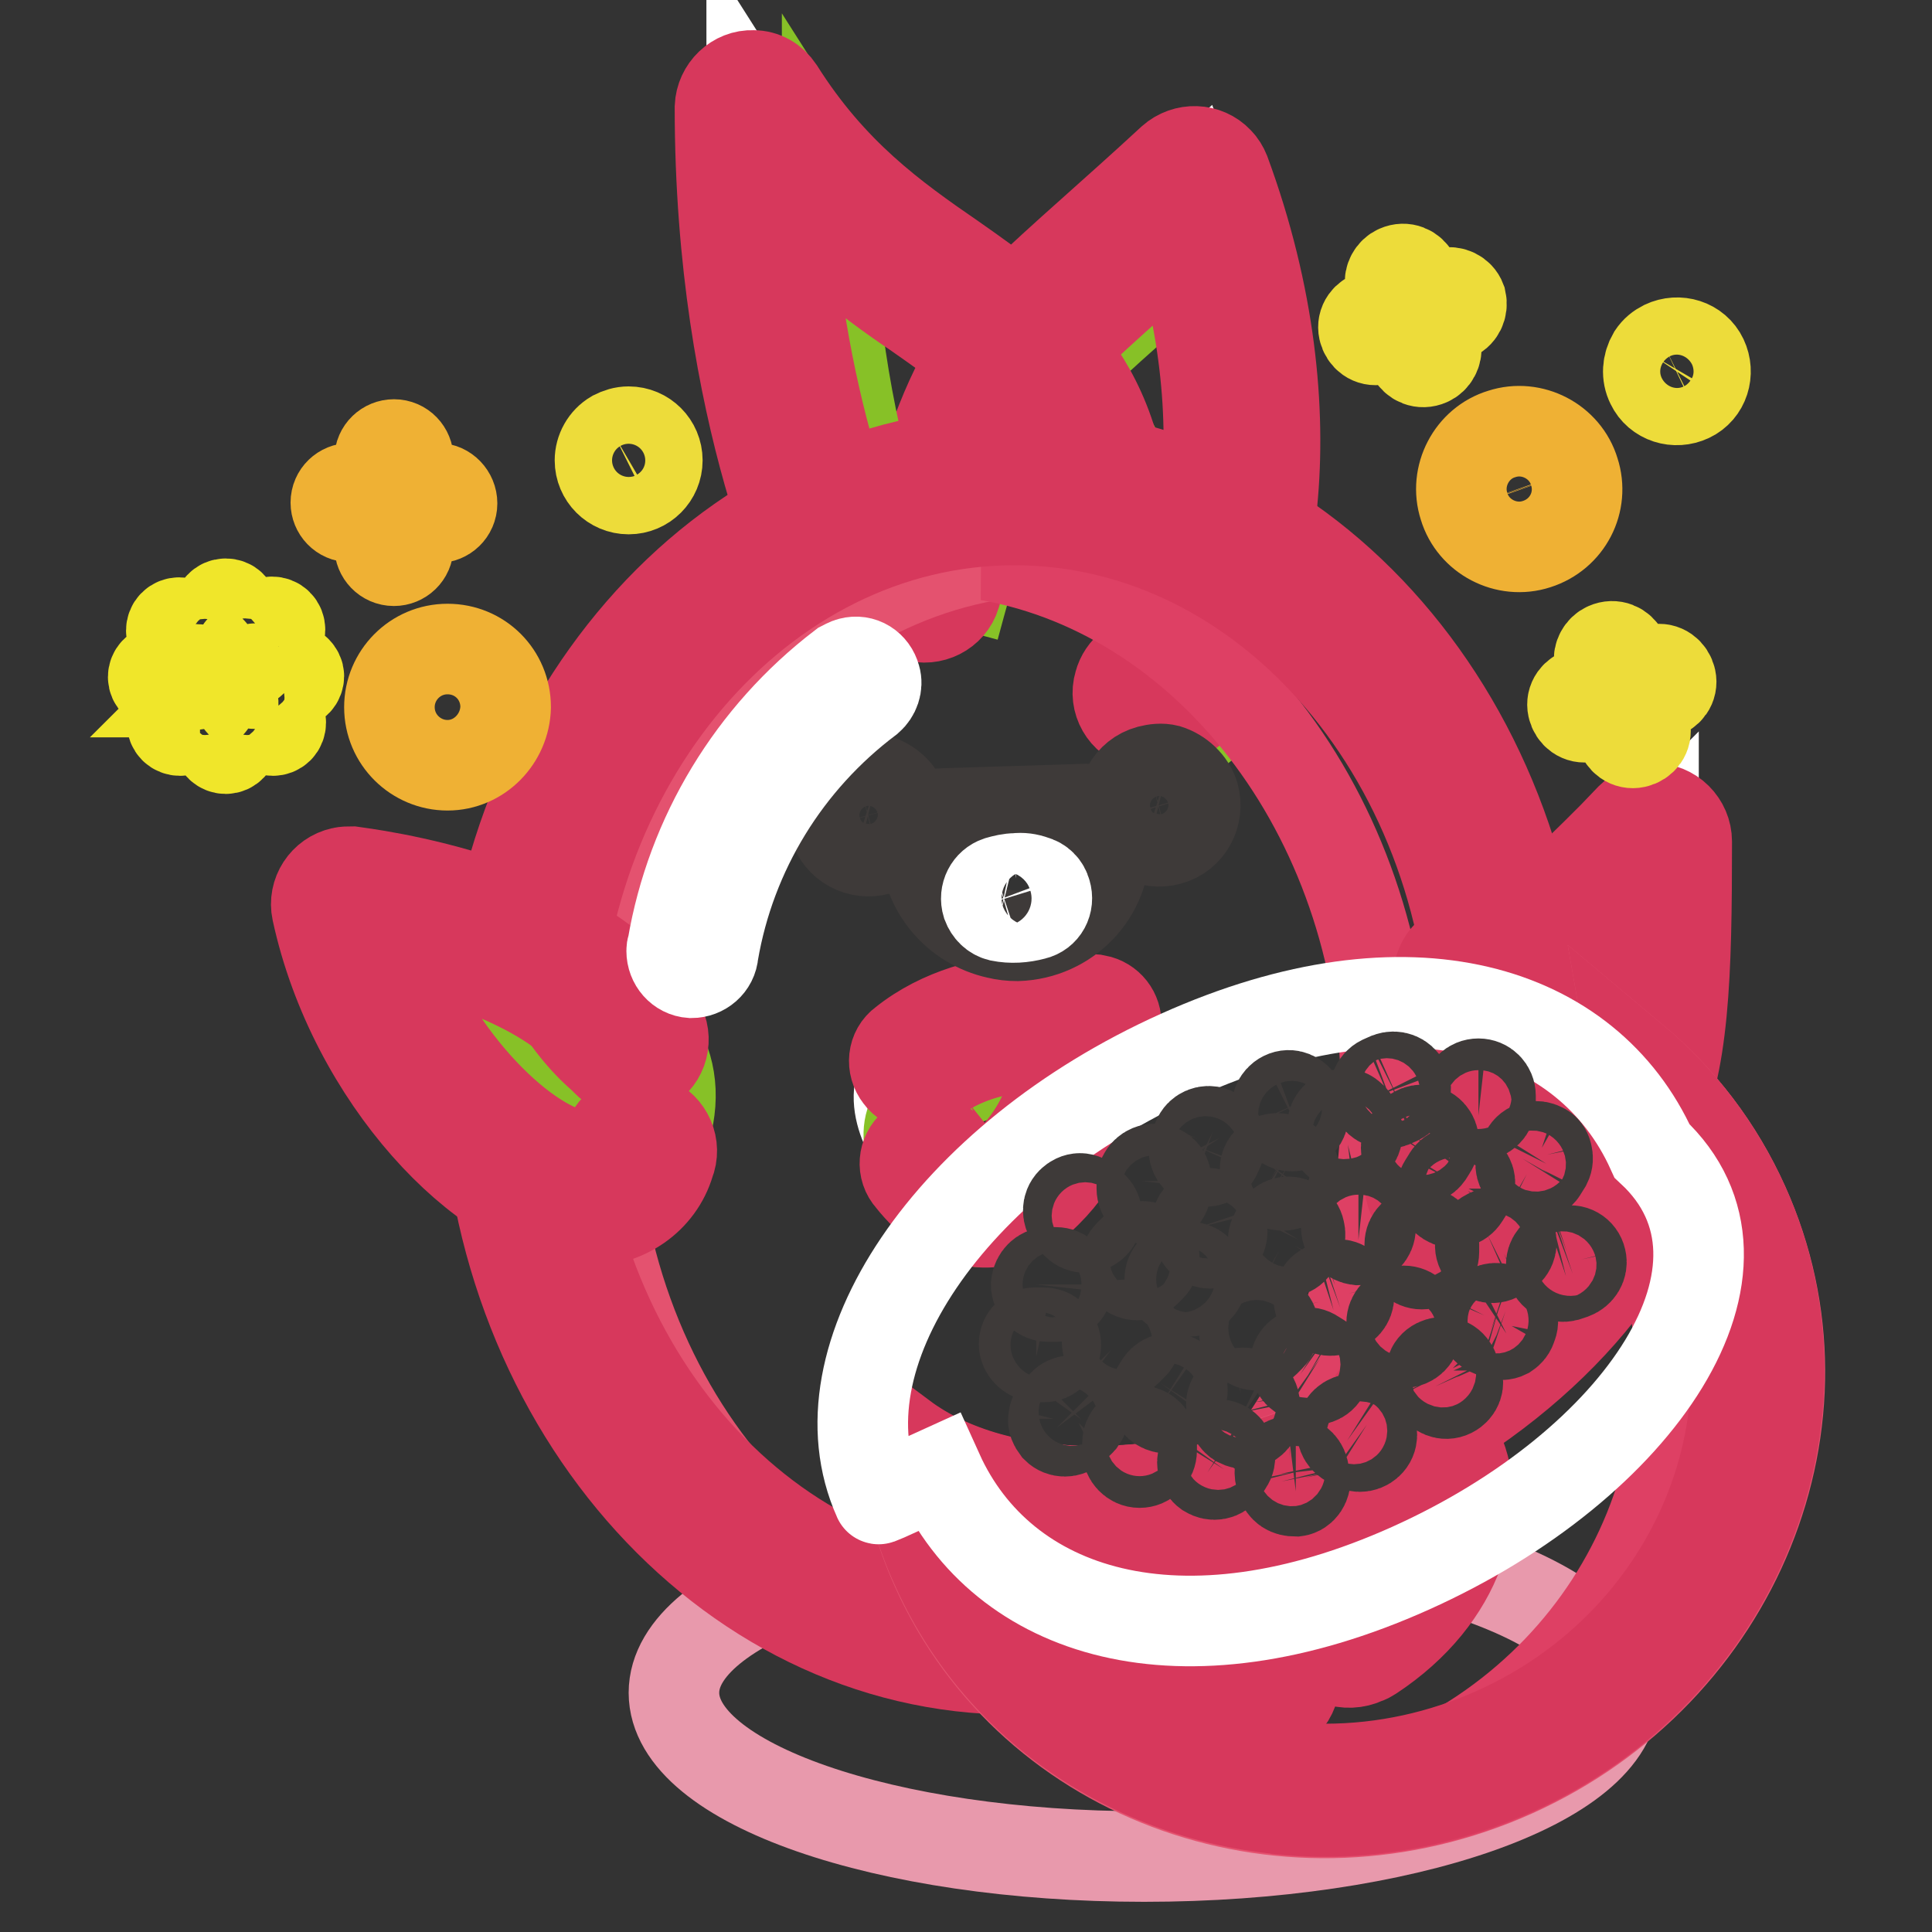 <?xml version="1.0" encoding="utf-8"?>
<!-- Svg Vector Icons : http://www.onlinewebfonts.com/icon -->
<!DOCTYPE svg PUBLIC "-//W3C//DTD SVG 1.1//EN" "http://www.w3.org/Graphics/SVG/1.1/DTD/svg11.dtd">
<svg version="1.1" xmlns="http://www.w3.org/2000/svg" xmlns:xlink="http://www.w3.org/1999/xlink" x="0px" y="0px" viewBox="0 0 256 256" enable-background="new 0 0 256 256" xml:space="preserve">
<rect x="0" y="0" width="256" height="256" fill="#333333" stroke="none"/>
<g> <path stroke-width="12" fill-opacity="0" stroke="#e899ac"  d="M89.3,224.3c0,12,27.9,21.7,62.3,21.7s62.3-9.7,62.3-21.7s-27.9-21.7-62.3-21.7S89.3,212.3,89.3,224.3 L89.3,224.3z"/> <path stroke-width="12" fill-opacity="0" stroke="#ffffff"  d="M152.4,91.7c5.9,1.6,20.4-27.5,5.7-67.3c-25.2,23.3-26.8,19.8-35.8,53.3"/> <path stroke-width="12" fill-opacity="0" stroke="#87c127"  d="M156.4,97.3c5.9,1.6,20.4-27.5,5.7-67.3c-25.2,23.2-26.7,19.8-35.7,53.2"/> <path stroke-width="12" fill-opacity="0" stroke="#d7385c"  d="M152.9,96.1c-0.5,0-1.1-0.1-1.6-0.2c-2.3-0.6-3.7-3-3-5.3c0.5-1.9,2.2-3.2,4.2-3.2c4-3,12.8-25,3.7-55.3 l-5.7,5c-15.1,13.5-16.8,14.9-23.9,41.7c-0.7,2.3-3.2,3.5-5.4,2.8c-2.1-0.7-3.4-2.9-2.9-5c7.8-29.3,10.7-31.8,26.6-46 c2.9-2.6,6.4-5.7,10.4-9.4c1.8-1.6,4.5-1.5,6.1,0.2c0.4,0.4,0.7,0.9,0.9,1.4c12.1,32.8,5.6,60.6-3,69.8 C157.7,94.7,155.4,95.9,152.9,96.1z"/> <path stroke-width="12" fill-opacity="0" stroke="#ffffff"  d="M112.4,79c0,0-12.8-24.2-12.8-64.8c18.4,29,45.5,24.5,45.5,59.1"/> <path stroke-width="12" fill-opacity="0" stroke="#87c127"  d="M121.3,81.9c0,0-11.7-22.2-11.7-59.5c16.9,26.6,41.8,22.5,41.8,54.2"/> <path stroke-width="12" fill-opacity="0" stroke="#d7385c"  d="M112.4,83.3c-1.6,0-3-0.9-3.8-2.3c-0.5-1-13.2-25.6-13.2-66.8c0.1-2.4,2.1-4.3,4.4-4.2 c1.4,0,2.6,0.7,3.4,1.9c7,11.1,15.1,16.9,23.1,22.4c11.8,8.3,23,16.2,23,39c0,2.4-1.9,4.3-4.3,4.3c-2.4,0-4.3-1.9-4.3-4.3 c0-18.3-8.1-24-19.4-31.9c-6.1-4.1-11.8-8.7-17-14c2.2,31.1,11.7,49.4,11.8,49.6c1.1,2.1,0.3,4.7-1.9,5.8c0,0,0,0,0,0 C113.7,83.1,113.1,83.3,112.4,83.3L112.4,83.3z"/> <path stroke-width="12" fill-opacity="0" stroke="#ffffff"  d="M194.9,129.5c7.1,0,17.3-11.2,24.2-18.1c0,36.3-1.7,45.4-28.1,45.4"/> <path stroke-width="12" fill-opacity="0" stroke="#87c127"  d="M200.8,135.7c5.5,0,13.5-8.8,19-14.2c0,28.4-1.3,35.6-22,35.6"/> <path stroke-width="12" fill-opacity="0" stroke="#ffffff"  d="M68.8,140.6c0,42.1,29.3,76.2,65.5,76.2c36.2,0,65.6-34.1,65.6-76.2c0,0,0,0,0,0 c0-42.1-29.4-76.2-65.6-76.2C98.2,64.5,68.8,98.6,68.8,140.6L68.8,140.6z"/> <path stroke-width="12" fill-opacity="0" stroke="#e4526f"  d="M78.3,145.7c0,40.2,27.8,72.9,62.1,72.9c34.3,0,62.1-32.6,62.1-72.9c0-40.3-27.8-72.9-62.1-72.9 C106.1,72.8,78.3,105.4,78.3,145.7z"/> <path stroke-width="12" fill-opacity="0" stroke="#de4064"  d="M140.4,72.8c-3.2,0-6.3,0.3-9.4,0.8c29.8,5.3,52.7,35.6,52.7,72c0,36.5-22.8,66.7-52.7,72 c3.1,0.6,6.3,0.8,9.4,0.8c34.3,0,62.1-32.6,62.1-72.9C202.5,105.4,174.7,72.8,140.4,72.8z"/> <path stroke-width="12" fill-opacity="0" stroke="#d7385c"  d="M134.4,221.2c-38.6,0-70-36.2-70-80.6S95.7,60,134.4,60c38.7,0,70,36.2,70,80.6S173.1,221.2,134.4,221.2z  M134.4,68.9c-33.7,0-61.1,32.2-61.1,71.7c0,39.5,27.4,71.7,61.1,71.7c33.7,0,61.1-32.2,61.1-71.7 C195.5,101.1,168.1,68.9,134.4,68.9L134.4,68.9z"/> <path stroke-width="12" fill-opacity="0" stroke="#ffffff"  d="M46.3,119.8c6.5,30.4,37.9,50.9,39.6,27.7C87.6,124.3,46.3,119.8,46.3,119.8z"/> <path stroke-width="12" fill-opacity="0" stroke="#87c127"  d="M57.6,124.4c5.1,23.9,29.8,40.1,31.2,21.8C90.1,128,57.6,124.4,57.6,124.4z"/> <path stroke-width="12" fill-opacity="0" stroke="#d7385c"  d="M191.1,161.1c-2.4,0-4.3-1.9-4.3-4.3c0-2.4,1.9-4.3,4.3-4.3c0,0,0,0,0,0c19.3,0,23.1-3.1,23.6-30.6 c-7.3,7.1-13.7,12-19.8,12c-2.4,0-4.3-1.9-4.3-4.3c0-2.4,1.9-4.3,4.3-4.3l0,0c4.5,0,13.5-9.1,18.9-14.5l2.3-2.4 c1.7-1.7,4.4-1.7,6.1,0c0.8,0.8,1.3,1.9,1.3,3.1C223.5,146.7,222.2,161.1,191.1,161.1z"/> <path stroke-width="12" fill-opacity="0" stroke="#ffffff"  d="M134.8,157c9.1-7.3,9.8-21.5,9.8-21.5s-14-2.3-23.1,5c-4.4,3.6-2,9.2,1.5,13.6 C126.7,158.6,130.7,160.4,134.8,157z"/> <path stroke-width="12" fill-opacity="0" stroke="#87c127"  d="M134,160.4c7.9-6.4,8.6-18.7,8.6-18.7s-12.2-2-20.1,4.4c-3.8,3.1-1.8,8,1.3,11.9 C126.9,161.8,130.5,163.3,134,160.4z"/> <path stroke-width="12" fill-opacity="0" stroke="#d7385c"  d="M120.7,156.2c-1.2-1.3-1-3.3,0.3-4.4s3.3-1,4.4,0.3c0.1,0.1,0.1,0.2,0.2,0.2c4,5,6.2,3.2,7.3,2.4 c5.5-4.4,7.5-12,8.3-16.2c-4.2-0.2-12.1,0.2-17.6,4.6c-1.4,1.1-3.4,0.9-4.4-0.5c-1.1-1.4-0.9-3.4,0.5-4.4c10.1-8.1,25-5.7,25.6-5.7 c1.6,0.3,2.7,1.7,2.6,3.3c0,0.6-0.9,15.7-11,23.8C131.7,163.7,125.6,162.4,120.7,156.2z M77.8,161.8h-1.2 c-12.4-1-29.8-18.9-34.6-41.1c-0.5-2.3,1-4.6,3.3-5.1c0.4-0.1,0.9-0.1,1.3-0.1c1.3,0.2,31.8,3.7,40.9,20.4c1,2.2,0.1,4.7-2.1,5.7 c-2,0.9-4.3,0.2-5.5-1.6c-4.6-8.3-18.4-12.9-27.8-14.9c5.6,15.8,18,27.4,25.1,28.1c1.6,0.3,3.2-0.7,3.5-2.3 c0.9-2.2,3.4-3.3,5.6-2.4c2.2,0.9,3.3,3.4,2.4,5.6C87.3,158.8,82.8,161.9,77.8,161.8L77.8,161.8z"/> <path stroke-width="12" fill-opacity="0" stroke="#3e3a39"  d="M119.7,106.7c0.7,2.5-0.7,5.2-3.3,5.9c-2.5,0.7-5.2-0.7-5.9-3.3s0.7-5.2,3.3-5.9c0.8-0.2,1.6-0.3,2.4-0.1 C117.8,103.8,119.2,105,119.7,106.7z M158.2,105.4c0.7,2.5-0.7,5.2-3.3,5.9c-2.5,0.7-5.2-0.7-5.9-3.3c-0.7-2.5,0.7-5.2,3.3-5.9 c0.8-0.2,1.6-0.3,2.4-0.1C156.3,102.5,157.7,103.8,158.2,105.4z M132.2,123.7c-5.5-1.2-9.5-6-9.6-11.6v-1.9c0-1.3,1-2.4,2.3-2.4 c0,0,0,0,0,0l19.1-0.6c1.3,0,2.4,1,2.4,2.3c0,0,0,0,0,0v2.3c0.2,6.6-5,12-11.6,12.2C133.9,124,133,123.9,132.2,123.7z"/> <path stroke-width="12" fill-opacity="0" stroke="#ffffff"  d="M134.6,116.4c-0.8,0-1.6,0.2-2.3,0.4c-1.2,0.4-1.9,1.7-1.5,3c0.3,0.8,0.9,1.4,1.7,1.6 c1.5,0.3,3,0.2,4.5-0.2c1.3-0.3,2-1.6,1.6-2.9c-0.2-0.8-0.8-1.4-1.6-1.6C136.2,116.4,135.4,116.3,134.6,116.4z"/> <path stroke-width="12" fill-opacity="0" stroke="#eddc3a"  d="M218.8,50.9c0.9,1.9,3.2,2.6,5.1,1.7c1.9-0.9,2.6-3.2,1.7-5.1c-0.9-1.9-3.2-2.6-5.1-1.7 c-0.6,0.3-1.1,0.7-1.5,1.3C218.3,48.3,218.2,49.7,218.8,50.9z M191.6,38.8l-3.2,1l-1-3.2c-0.4-0.8-1.3-1.2-2.2-0.8 c-0.7,0.3-1.1,1.1-1,1.8l1,3.2l-3.2,1c-0.9,0.2-1.5,1-1.3,1.9c0.2,0.9,1,1.5,1.9,1.3c0.1,0,0.2-0.1,0.3-0.1l3.2-1.1l1,3.2 c0.4,0.8,1.3,1.2,2.2,0.8c0.7-0.3,1.1-1.1,1-1.8l-1-3.2l3.2-0.9c0.9-0.3,1.3-1.2,1.1-2.1C193.3,39,192.4,38.6,191.6,38.8 L191.6,38.8z M219.3,88.8l-3.2,1l-1-3.2c-0.4-0.8-1.3-1.2-2.2-0.8c-0.7,0.3-1.1,1.1-1,1.8l1,3.2l-3.2,1c-0.9,0.2-1.5,1-1.3,1.9 c0.2,0.9,1,1.5,1.9,1.3c0.1,0,0.2-0.1,0.3-0.1l3.2-1l1,3.2c0.2,0.9,1,1.5,1.9,1.3c0.9-0.2,1.5-1,1.3-1.9c0-0.1-0.1-0.2-0.1-0.3 l-1-3.3l3.2-1c0.9-0.2,1.5-1,1.3-1.9c-0.2-0.9-1-1.5-1.9-1.3C219.5,88.7,219.4,88.7,219.3,88.8L219.3,88.8z"/> <path stroke-width="12" fill-opacity="0" stroke="#efb134"  d="M203.6,72.1c-4,1.3-8.4-1-9.6-5c-1.3-4,1-8.4,5-9.6c4-1.3,8.4,1,9.6,5C209.9,66.5,207.7,70.8,203.6,72.1z  M200.2,61.1c-2,0.6-3.2,2.8-2.5,4.9c0.7,2,2.8,3.2,4.9,2.5c2-0.6,3.2-2.8,2.5-4.9C204.4,61.6,202.2,60.4,200.2,61.1 C200.2,61.1,200.2,61.1,200.2,61.1z"/> <path stroke-width="12" fill-opacity="0" stroke="#eddc3a"  d="M79.5,61c0,2.1,1.7,3.8,3.8,3.8c2.1,0,3.8-1.7,3.8-3.8c0-2.1-1.7-3.8-3.8-3.8c-0.7,0-1.3,0.2-1.9,0.5 C80.2,58.4,79.5,59.7,79.5,61z"/> <path stroke-width="12" fill-opacity="0" stroke="#efb134"  d="M58,64.7h-3.9v-3.9c0-1-0.8-1.9-1.9-1.9c-1,0-1.9,0.8-1.9,1.9v3.9h-3.9c-1,0-1.9,0.8-1.9,1.9 c0,1,0.8,1.9,1.9,1.9h3.9v3.9c0,1,0.8,1.9,1.9,1.9c1,0,1.9-0.8,1.9-1.9v-3.8H58c1,0,1.9-0.8,1.9-1.9C59.9,65.6,59,64.7,58,64.7 L58,64.7z M59.3,101.4c-4.2,0-7.7-3.4-7.7-7.7c0-4.2,3.4-7.7,7.7-7.7s7.7,3.4,7.7,7.7l0,0C66.9,97.9,63.5,101.4,59.3,101.4z  M59.3,89.8c-2.1,0-3.9,1.7-3.9,3.9c0,2.1,1.7,3.9,3.9,3.9c2.1,0,3.9-1.7,3.9-3.9l0,0C63.2,91.5,61.4,89.8,59.3,89.8z"/> <path stroke-width="12" fill-opacity="0" stroke="#f0e62a"  d="M24.5,82.8c-0.4-0.4-1.1-0.4-1.5,0c0,0,0,0,0,0c-0.4,0.4-0.4,1.1,0,1.5l3.4,3.4c0.4,0.4,1.1,0.4,1.5,0 c0.4-0.4,0.4-1.1,0-1.5c0,0,0,0,0,0L24.5,82.8z M33.5,91.7c-0.4-0.4-1.1-0.4-1.5,0c-0.4,0.4-0.4,1.1,0,1.5c0,0,0,0,0,0l3.4,3.3 c0.4,0.4,1.1,0.4,1.5,0c0.4-0.4,0.4-1.1,0-1.5l0,0L33.5,91.7z M32.7,87.9c0.3,0,0.5-0.1,0.7-0.3l3.4-3.4c0.4-0.4,0.4-1.1,0-1.5 c-0.4-0.4-1.1-0.4-1.5,0c0,0,0,0,0,0l-3.4,3.4c-0.4,0.4-0.4,1.1,0,1.5c0,0,0,0,0,0C32.1,87.9,32.4,88,32.7,87.9L32.7,87.9z  M26.5,91.7L23.1,95c-0.4,0.4-0.4,1.1,0,1.5c0.4,0.4,1.1,0.4,1.5,0l0,0l3.3-3.3c0.4-0.4,0.4-1.1,0-1.5s-1.1-0.4-1.5,0H26.5z  M27.1,89.7c0-0.6-0.5-1-1-1h-4.8c-0.6,0-1,0.5-1,1c0,0.6,0.5,1,1,1h4.6c0.6,0,1-0.4,1.1-1c0,0,0,0,0,0H27.1z M38.6,88.6h-4.8 c-0.6,0-1,0.5-1,1s0.5,1,1,1h4.8c0.6,0,1-0.5,1-1S39.1,88.6,38.6,88.6L38.6,88.6z M29.9,80c-0.6,0-1,0.5-1,1v4.7c0,0.6,0.5,1,1,1 c0.6,0,1-0.5,1-1V81C30.9,80.4,30.5,80,29.9,80z M29.9,92.5c-0.6,0-1,0.5-1,1v4.7c0,0.6,0.5,1,1,1c0.6,0,1-0.5,1-1l0,0v-4.7 C31,93,30.5,92.5,29.9,92.5C29.9,92.5,29.9,92.5,29.9,92.5z"/> <path stroke-width="12" fill-opacity="0" stroke="#d7385c"  d="M180.9,219.8c-2.5,1.2-5.5,0.1-6.6-2.4c-1.1-2.3-0.3-5,1.9-6.4c7.7-5.1,9.3-11.7,7.9-14.7 c-1.1-2.5,0-5.5,2.5-6.6c0,0,0,0,0,0c2.5-1.1,5.5,0,6.6,2.5c0,0,0,0,0,0c3.4,7.5,0.5,19.3-11.5,27.2 C181.4,219.6,181.2,219.7,180.9,219.8L180.9,219.8z M168.7,226.8c-13,5.8-21.4-2.4-25.4-6.3c-2-1.9-2-5.1-0.1-7.1 c1.9-2,5.1-2,7.1-0.1c5.8,5.7,9.1,6.6,14.3,4.3c2.5-1.1,5.5,0,6.6,2.5C172.3,222.7,171.2,225.7,168.7,226.8L168.7,226.8z"/> <path stroke-width="12" fill-opacity="0" stroke="#e4526f"  d="M216.5,140.4c3,17-13,38.1-38.6,49.7c-22.6,10.1-45.7,9.8-58.3,0.4c0.5,6,2,11.9,4.5,17.4 c12.7,28.2,46.9,40.2,76.5,26.9c29.5-13.3,43.2-46.9,30.5-75.1C227.7,152.1,222.7,145.6,216.5,140.4L216.5,140.4z"/> <path stroke-width="12" fill-opacity="0" stroke="#de4064"  d="M231,159.6c-3.3-7.4-8.3-14-14.5-19.2c0.7,4.7,0.3,9.5-1.4,13.9c1,1.7,1.9,3.5,2.8,5.3 c12.7,28.2-1,61.8-30.5,75.1c-5.8,2.6-12,4.3-18.4,5c10.8,1.2,21.7-0.5,31.6-5C230,221.4,243.7,187.7,231,159.6z"/> <path stroke-width="12" fill-opacity="0" stroke="#d7385c"  d="M221.1,153.7c1.9,2.6,3.5,5.3,4.8,8.2c11.3,25.3-1,55.6-27.7,67.6c-7.1,3.2-14.8,4.9-22.6,4.9 c-19.8,0.3-37.9-11.1-46.3-29c-0.7-1.6-1.3-3.1-1.9-4.8c5.7,1.8,11.6,2.6,17.6,2.6c12.2-0.2,24.2-2.9,35.2-8 C201.4,185.6,216.8,169.6,221.1,153.7 M216.5,140.4c3,17-13,38.1-38.6,49.7c-10.3,4.8-21.5,7.4-32.9,7.5c-10.2,0-19.1-2.5-25.4-7.2 c0.5,6,2,11.9,4.5,17.3c9.2,20.4,29.6,32.3,51.4,32.3c8.6,0,17.1-1.9,25-5.4c29.5-13.2,43.2-46.9,30.5-75.1 C227.6,152.1,222.7,145.6,216.5,140.4L216.5,140.4z"/> <path stroke-width="12" fill-opacity="0" stroke="#ffffff"  d="M124.3,195.1c8.5,18.8,32.1,26.4,62.6,12.7s48.3-40.1,32-55.3c-8.5-18.8-32.1-26.4-62.6-12.7 c-30.5,13.7-48.3,40.1-39.9,58.8C116.4,198.7,116.4,198.7,124.3,195.1z"/> <path stroke-width="12" fill-opacity="0" stroke="#3e3a39"  d="M199.6,176.7c-0.4,0.2-0.8,0.2-1.2,0l-0.9-0.3c-0.8-0.3-1.2-1.3-0.8-2.1c0.3-0.7,1.2-1.1,1.9-0.9l0.9,0.3 c0.8,0.3,1.2,1.3,0.8,2C200.2,176.2,199.9,176.5,199.6,176.7L199.6,176.7z M199.3,166.1l-0.9,0.4c-0.8,0.4-1.7,0-2.1-0.8 c-0.4-0.8,0-1.7,0.8-2.1l0,0l0.9-0.4c0.8-0.4,1.7,0,2.1,0.8S200.1,165.8,199.3,166.1L199.3,166.1z M192.3,184.5 c-0.8,0.4-1.7,0-2.1-0.8c0,0,0,0,0,0l-0.4-0.9c-0.4-0.8-0.2-1.7,0.6-2.1c0.8-0.4,1.7-0.2,2.1,0.6c0.1,0.1,0.1,0.2,0.1,0.3l0.4,0.9 C193.4,183.2,193.1,184.1,192.3,184.5L192.3,184.5z M178.9,147.9c0.3,0.2,0.6,0.6,0.7,1l0.2,1c0.2,0.8-0.4,1.7-1.2,1.8 c-0.8,0.2-1.7-0.4-1.8-1.2l0,0l-0.2-1c-0.2-0.8,0.4-1.7,1.2-1.8C178.1,147.5,178.6,147.6,178.9,147.9L178.9,147.9z M170.1,153.7 l0.8,0.5c0.7,0.5,0.9,1.5,0.4,2.2c-0.5,0.7-1.5,0.9-2.2,0.4l-0.8-0.5c-0.7-0.5-0.9-1.5-0.4-2.2 C168.4,153.5,169.3,153.3,170.1,153.7z M189.3,150c0.7,0.5,0.9,1.5,0.4,2.2l-0.5,0.8c-0.5,0.7-1.5,0.9-2.2,0.4 c-0.7-0.5-0.9-1.5-0.4-2.2l0.5-0.8C187.6,149.7,188.6,149.5,189.3,150z M161.6,150.8c0.2,0.4,0.2,0.8,0,1.2l-0.4,0.9 c-0.3,0.8-1.2,1.2-2,0.9c-0.8-0.3-1.2-1.2-0.9-2l0.4-0.9c0.3-0.8,1.2-1.2,2-0.9C161.1,150.2,161.4,150.5,161.6,150.8L161.6,150.8z  M172.2,146.1l0.4,0.9c0.3,0.8,0,1.7-0.8,2.1c-0.8,0.3-1.7,0-2.1-0.8l-0.4-0.9c-0.3-0.8,0-1.7,0.8-2.1 C170.9,144.9,171.8,145.3,172.2,146.1z M186.1,143.6c0.4,0.8,0,1.7-0.8,2.1c0,0,0,0,0,0l-0.9,0.4c-0.8,0.3-1.7,0-2.1-0.8 c-0.3-0.8,0-1.7,0.8-2.1l0.9-0.4C184.8,142.5,185.7,142.8,186.1,143.6L186.1,143.6z M172.2,163.1c0.1,0.4,0.1,0.8-0.1,1.2l-0.5,0.8 c-0.4,0.8-1.4,1-2.1,0.6c-0.8-0.4-1-1.4-0.6-2.1l0.5-0.9c0.4-0.8,1.4-1,2.1-0.6C171.8,162.2,172.1,162.6,172.2,163.1L172.2,163.1z  M161.6,161.9l0.3,0.9c0.2,0.8-0.2,1.7-1.1,1.9c-0.8,0.2-1.7-0.2-1.9-1.1l-0.3-0.9c-0.2-0.8,0.2-1.7,1.1-1.9 C160.5,160.6,161.4,161.1,161.6,161.9z M178.7,171.4c0.2,0.8-0.3,1.6-1.1,1.9l-0.9,0.3c-0.8,0.2-1.7-0.2-1.9-1.1 c-0.2-0.8,0.2-1.7,1.1-1.9l1-0.3C177.7,170,178.5,170.5,178.7,171.4L178.7,171.4z M205,153c0.1,0.4,0.1,0.8-0.1,1.2l-0.5,0.8 c-0.4,0.8-1.4,1-2.1,0.6c-0.8-0.4-1-1.4-0.6-2.1l0,0l0.5-0.8c0.4-0.8,1.4-1,2.1-0.6C204.6,152.2,204.9,152.5,205,153z M194.5,157.8 l-0.5,0.8c-0.5,0.8-1.4,1-2.2,0.5c-0.8-0.5-1-1.4-0.5-2.2l0.5-0.8c0.4-0.8,1.3-1.1,2.1-0.7c0.8,0.4,1.1,1.3,0.7,2.1 C194.6,157.6,194.6,157.7,194.5,157.8L194.5,157.8z M209.5,166.9c0.2,0.8-0.3,1.6-1.1,1.9l-0.9,0.3c-0.8,0.2-1.7-0.2-1.9-1.1 c-0.2-0.8,0.2-1.7,1.1-1.9l0.9-0.3C208.4,165.5,209.3,166,209.5,166.9C209.5,166.9,209.5,166.9,209.5,166.9L209.5,166.9z  M170.5,197.3c-0.3-0.2-0.6-0.6-0.7-1l-0.2-1c-0.1-0.9,0.5-1.6,1.4-1.7c0.8-0.1,1.5,0.4,1.7,1.2l0.2,1c0.2,0.8-0.4,1.7-1.2,1.8 C171.2,197.6,170.8,197.5,170.5,197.3L170.5,197.3z M179.3,191.4l-0.8-0.5c-0.7-0.5-0.9-1.5-0.4-2.2c0.5-0.7,1.5-0.9,2.2-0.4 l0.8,0.5c0.7,0.5,0.9,1.5,0.4,2.2C181,191.7,180,191.9,179.3,191.4z M160,195.1c-0.7-0.5-0.9-1.5-0.4-2.2l0.5-0.8 c0.5-0.7,1.5-0.9,2.2-0.4c0.7,0.5,0.9,1.5,0.4,2.2l0,0l-0.5,0.8C161.7,195.4,160.8,195.6,160,195.1C160,195.1,160,195.1,160,195.1z  M164.1,188.4c-0.3-0.2-0.6-0.6-0.7-1l-0.2-1c-0.2-0.8,0.4-1.7,1.2-1.8c0.8-0.2,1.7,0.4,1.8,1.2l0.2,1c0.2,0.8-0.4,1.7-1.2,1.8 C164.9,188.7,164.5,188.6,164.1,188.4L164.1,188.4z M173.1,182.6l-0.8-0.5c-0.7-0.5-0.9-1.5-0.4-2.2c0.5-0.7,1.5-0.9,2.2-0.4 l0.8,0.5c0.7,0.5,0.9,1.5,0.4,2.2S173.8,183,173.1,182.6z M153.7,186.3c-0.7-0.5-0.9-1.5-0.4-2.2l0.5-0.8c0.5-0.7,1.5-0.9,2.2-0.4 c0.7,0.5,0.9,1.5,0.4,2.2l-0.5,0.8C155.4,186.6,154.5,186.8,153.7,186.3C153.7,186.3,153.7,186.3,153.7,186.3z M164.9,176.7 c0-0.4,0.2-0.8,0.5-1.1l0.7-0.7c0.6-0.6,1.6-0.6,2.2,0c0.6,0.6,0.6,1.6,0,2.2l0,0l-0.7,0.7c-0.6,0.6-1.6,0.6-2.2,0 C165.1,177.5,164.9,177.1,164.9,176.7L164.9,176.7z M146.7,177.8c0-0.4,0.2-0.8,0.5-1.1l0.7-0.7c0.6-0.6,1.6-0.6,2.2,0 c0.6,0.6,0.6,1.6,0,2.2l-0.7,0.7c-0.6,0.6-1.6,0.6-2.2,0C146.8,178.6,146.7,178.2,146.7,177.8z M149.1,167.4c0-0.4,0.2-0.8,0.5-1.1 l0.7-0.7c0.6-0.6,1.6-0.6,2.2,0c0.6,0.6,0.6,1.6,0,2.2l0,0l-0.7,0.7c-0.6,0.6-1.6,0.6-2.2,0C149.3,168.2,149.1,167.8,149.1,167.4 L149.1,167.4z M178.4,162.7v-0.9c0-0.9,0.7-1.6,1.6-1.6c0.9,0,1.6,0.7,1.6,1.6v0.9c0,0.9-0.7,1.6-1.6,1.6 C179.1,164.2,178.4,163.5,178.4,162.7z M186.8,165.9v-1c0-0.9,0.7-1.6,1.6-1.6c0.9,0,1.6,0.7,1.6,1.6v1c0,0.9-0.7,1.6-1.6,1.6 C187.5,167.5,186.8,166.8,186.8,165.9z M194.3,146.2v-1c0-0.9,0.7-1.6,1.6-1.6c0.9,0,1.6,0.7,1.6,1.6v1c0,0.9-0.7,1.6-1.6,1.6 C195,147.7,194.3,147,194.3,146.2z M184.4,176.3v-1c0-0.9,0.7-1.6,1.6-1.6s1.6,0.7,1.6,1.6v1c0,0.9-0.7,1.6-1.6,1.6 S184.4,177.2,184.4,176.3z M155,169.5c0-0.9,0.7-1.6,1.6-1.6h1c0.9,0,1.6,0.7,1.6,1.6c0,0.9-0.7,1.6-1.6,1.6l0,0h-1 C155.7,171,155,170.3,155,169.5z M139.6,188c0-0.4,0.2-0.8,0.5-1.1l0.7-0.7c0.5-0.7,1.5-0.8,2.2-0.3c0.7,0.5,0.8,1.5,0.3,2.2 c-0.1,0.1-0.2,0.3-0.4,0.4l-0.7,0.7c-0.6,0.6-1.6,0.6-2.2,0C139.7,188.8,139.5,188.4,139.6,188L139.6,188z M149.4,192.2v-1 c0-0.9,0.7-1.6,1.6-1.6s1.6,0.7,1.6,1.6v1c0,0.9-0.7,1.6-1.6,1.6S149.4,193,149.4,192.2L149.4,192.2z M135.7,178.1 c0-0.9,0.7-1.6,1.6-1.5l0,0h1c0.9,0,1.6,0.7,1.6,1.6s-0.7,1.6-1.6,1.6h-1C136.4,179.6,135.7,178.9,135.7,178.1z M143.1,158.8 c0.4,0,0.8,0.2,1.1,0.5l0.7,0.7c0.6,0.6,0.6,1.6,0,2.2c-0.6,0.6-1.6,0.6-2.2,0l-0.7-0.7c-0.6-0.6-0.6-1.6,0-2.2 C142.3,159,142.7,158.8,143.1,158.8L143.1,158.8z M138.9,168.6h1c0.9,0,1.6,0.7,1.6,1.6c0,0.9-0.7,1.6-1.6,1.6h-1 c-0.9,0-1.6-0.7-1.6-1.6C137.4,169.3,138.1,168.6,138.9,168.6z M153,154.9c0.9,0,1.6,0.7,1.5,1.6l0,0v1c0,0.9-0.7,1.6-1.6,1.6 c-0.9,0-1.6-0.7-1.6-1.6v-1C151.4,155.6,152.1,154.9,153,154.9C153,154.9,153,154.9,153,154.9z"/> <path stroke-width="12" fill-opacity="0" stroke="#ffffff"  d="M112.7,87.8c1.5-0.4,2.9,0.5,3.3,2c0.3,1-0.1,2.1-0.9,2.8c-10.9,8.2-18.3,20.2-20.6,33.7 c-0.1,1.5-1.4,2.6-2.9,2.6c-1.5-0.1-2.6-1.4-2.6-2.9c0-0.2,0-0.3,0.1-0.5c2.5-14.8,10.6-28.1,22.5-37.2 C112,88.1,112.3,87.9,112.7,87.8z"/></g>
</svg>